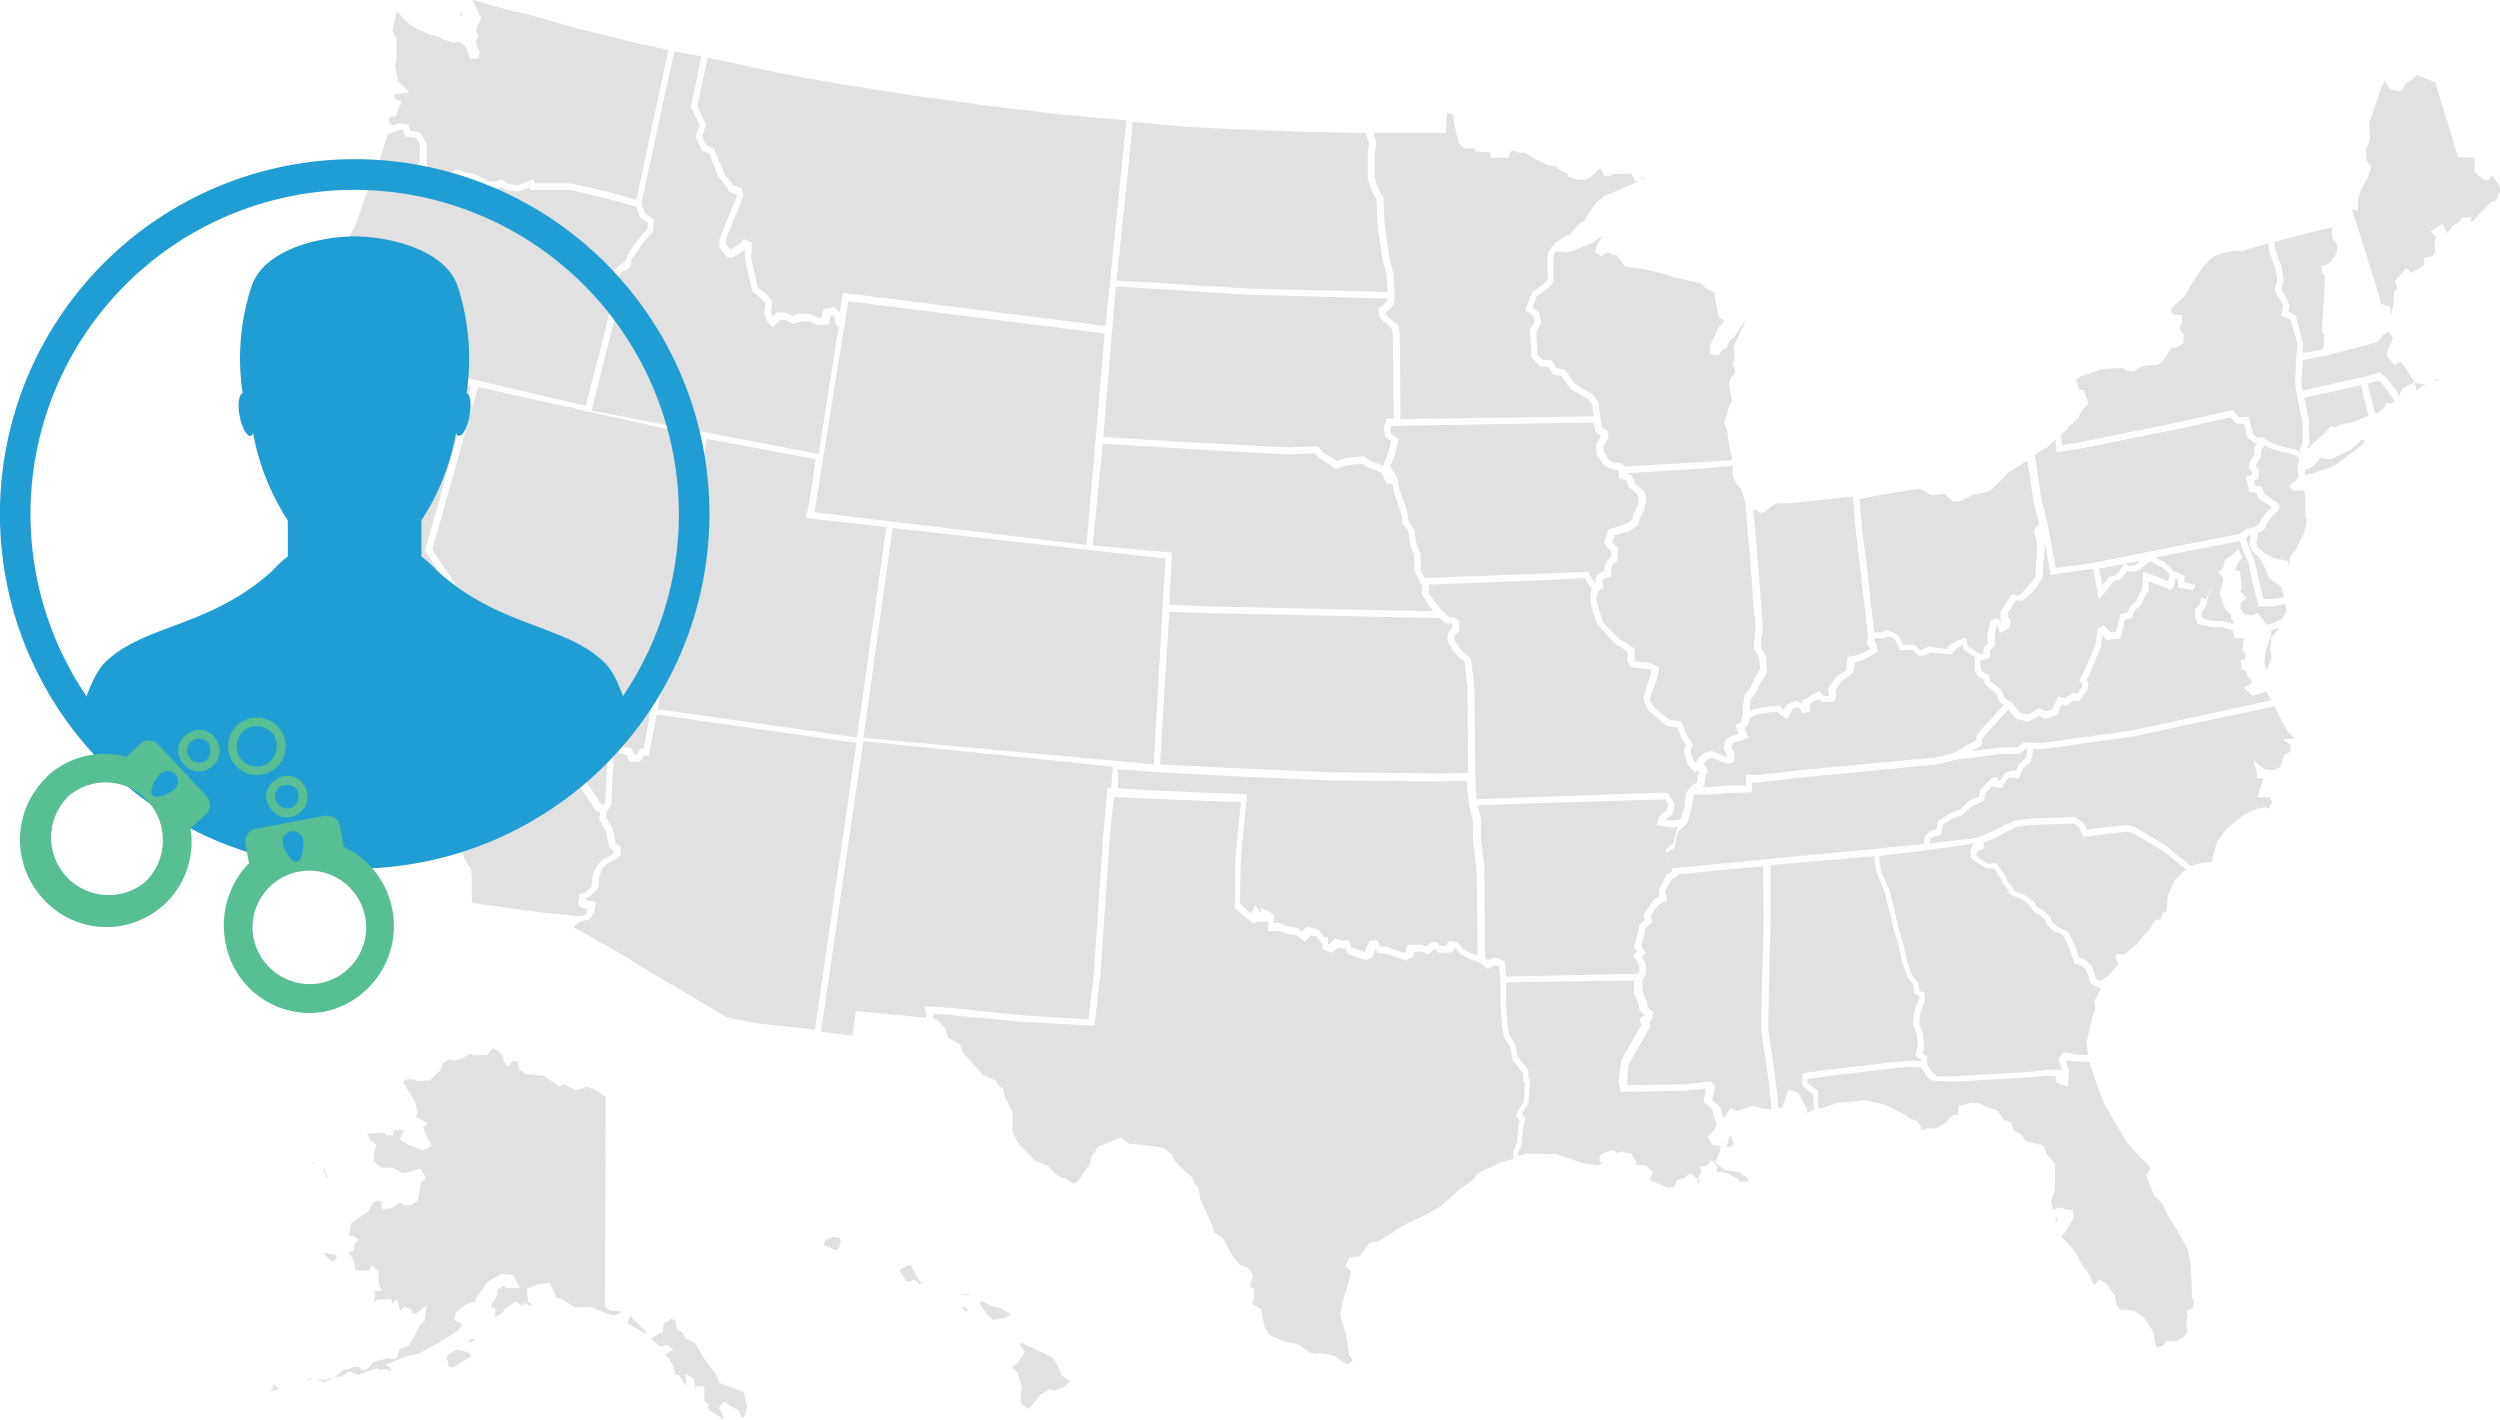 <svg xmlns="http://www.w3.org/2000/svg" viewBox="0 0 327.12 185.76"><defs><style>.cls-1{fill:#e1e1e1}.cls-2{fill:#209dd2}</style></defs><path class="cls-1" d="M107.96 162.29c-.06.18-.09.36-.18.62.44.18 1.36.59 1.53.65s.18 0 .33-.06c.12-.26.32-.76.38-.91a5.2 5.2 0 0 1-.12-.65c-.32 0-.79-.09-.91-.12a10.09 10.09 0 0 1-1.03.47zm9.78 3.87a1.94 1.94 0 0 1 0 .2c.17.27.73 1.06.91 1.36l.44-.06.56-.24s.41.36.53.48.33 0 .62 0l-.53-.33-.68-1.3s-.26-.44-.47-.76c-.43.15-1.17.51-1.38.63zm8.14 3.15-.09.09c.33 0 .83.06 1 .09a.49.49 0 0 1 .18-.09c-.47-.06-.85-.09-1-.12a.13.13 0 0 0-.09.01zm2.3 1.27c.29.38 1.24 1.68 1.3 1.8l.56.35c.26-.06 1.23-.27 1.32-.27s.56-.29.86-.41v-.12c-.3-.17-1.06-.67-1.15-.7l-1.39-.36-1.23-.65a2.23 2.23 0 0 1-.27.34zm-1.92 1.06a2.68 2.68 0 0 0 .39-.15v-.09l-.3-.38h-.44c.12.19.21.36.35.6zm7.23 4.13v.29c0 .09.62.71.62.71l-.29.59-.77 1.12-.56.23a1.34 1.34 0 0 0 0 .36l.65.53.59 2.06-.21.83c0 .11.06.91.09 1.18.21.14.74.53.89.64s.11 0 .2 0l.59-.73.83-1.09 1.27-.74.5.23c.23-.08 1-.35 1.12-.38s.88-.71 1.06-.88l-1.12-.74-.68-1.5c0-.06-.35-.53-.44-.68s-1-.59-1-.62l-2.41-1.12-.86-.41c-.02.04-.02.04-.07.1zm-68.86-38.73c-.21.21-.89 1-.89 1l-1.79.06-.3-.23h-.09l-1.18.68-1.12.26-.44-.26c-.26.17-.71.44-.85.56s-.36.94-.36.94l-1.38 1.33-1.6.05-.58-.2h-.83l-.5.32.59 1 1 1.57.3 1.44s-.09.33-.15.47a.11.11 0 0 1 0 .09l1.5.86s-.53.44-.59.47c.09.29.21.68.21.73l.91 1.74-1.12.59-1.83-.65-1.2-.7.29-.86s.15-.23.27-.38h-.06c-.06 0-.56-.06-.65-.09a5.12 5.12 0 0 1-.8.12l.06.59h-.85l-.33-.33h-.5l-1.77.12c.18.33.36.68.42.8l.82.68-.26 1s-.09.73-.12 1c.2.21.7.77.88.91s1.53.06 1.53.06l1.18.59c.06 0 .36.09.48.12s.94-.24.94-.24l1.15-.35.71 1.21-.18.18-.41.41v-.06a3.39 3.39 0 0 0-.17.85l-.3 1.63-1 .59h-.77s-.32-.21-.38-.27-.12-.06-.26-.09c-.27.18-.95.71-.95.71l-1.32.18-.12-1c-.18-.09-.3-.11-.44-.17l-.59.26c-.12.21-.62 1.18-.62 1.18l-.95.59-1.29.94c-.06.24-.21 1.12-.27 1.33s.09.18.15.35l.21-.08.91.56-.65.64c0 .18-.06.8-.06.8l-.62.24c.15.26.62 1 .62 1s.15.94.21 1.18a2.2 2.2 0 0 1 .23.2h1.57c.06-.12.41-.73.41-.73l.85.85v1.5c0 .12.39 1 .39 1s-.74.08-.86.11-.06 0-.12.06.15.42.15.42-.15.82-.17.91a5.71 5.71 0 0 1 .5-.32l1.76-.06s.09.5.12.62c0-.06.65-.65.65-.65s.3 1.18.38 1.59l.54-.53.91.23s.12.45.18.65c.26-.06.5-.09.59-.12l1.26-1-.26 2s-.47.44-.59.53l-.71 1.38-.71 1.36s-1 .35-1.26.47l-.45 1.3h-.7l-.15-.12-.21.06s-1 .2-1.09.2l-.85.27-.74.88-.65.21s-.47-.35-.59-.47h-.65c-.11.06-.53.23-.53.23s-.68.15-.85.21-.65.65-.65.65l-.5.18h1l1-.68s1 .35 1.15.44l.8-.26 1.8-.65a1.47 1.47 0 0 0 0 .26l1.09-.06.59.21a.1.1 0 0 1 0-.06.86.86 0 0 1 .17-.18c-.06-.06-.79-.56-.79-.56l2.44-1.06 1.71-.35c.09-.06.62-.33.62-.33l2.51-1.35s1.88-1.24 2-1.3.47-.56.68-.79a2.38 2.38 0 0 0-.12-.27l-.88-.38.2-1 1.18-1 1.27-.44.3-.59.59-.85.82-1.18 1.83-1 1.56.15.83 1.68h-1.8s-.18-.23-.24-.29c-.32.17-.68.35-.88.47v.65l-.77 1.32a2.83 2.83 0 0 1-.12.3l.59.18v1.13l-.67.11h.58c.08 0 .83-.53.92-.56s.56-.67.56-.67l1.27-.89.85.56c.09-.09.41-.35.41-.35s.5.32.62.38.09-.26.12-.38l-.35-.06-.18-1.77 1.5-.62 1.51-.15.91 1.95.53.09s1.5.91 1.92 1.15l.09-.06h2l1.89.82 1 .3c.18-.09.62-.24.71-.3l.7-.64-.47.38-1.27-.06-.82-.5s.12-27 .12-27.5c-.27-.18-1.12-.74-1.18-.8s-1.09-.44-1.36-.53c-.17.09-.47.21-.47.21l-.88.26-1.6-.79-.5.32-2.18-1.44c-.2 0-2.3-.21-2.3-.21l-.88-.65-.09-1c-.29 0-.5 0-.68-.06-.14.15-.79.77-.79.77l-.59-1.06a1.62 1.62 0 0 0 .11-.3l-.41-.44c-.06-.06-.82-.56-1-.68.23-.08.23-.08.17-.08zm-23.7 15a1 1 0 0 0 0 .26h.26l-.14-.15a1 1 0 0 0-.09-.17s0 .01-.03.01zm1.32.91s.39.86.51 1.18a.25.25 0 0 1 .14 0c-.14-.35-.35-.91-.47-1.18l-.26-.06a.12.12 0 0 1 .08.01zm.18 11.11c.15.18.71.74.86.92h.53c.11-.24.2-.47.29-.68l-1.06-.27-.62-.11v.09zm40 8.17v.09s-.18.47-.32.79c.35.24 1 .65 1 .65s1.21.65 1.41.77c0-.18 0-.27-.08-.39-.18-.17-1.83-1.79-2-2-.01-.05-.01.04-.01.04zm5.07.59-.09.06-.32.06a3.84 3.84 0 0 1-.27.29c0 .21-.11 1.15-.11 1.15s-.39.09-.45.12-1.06.62-1.09.62c.18.2.36.38.39.41s.67.47.88.65l.83-.21.88.59s-.85.5-1 .65v.27l.41.29.59 1.09s.12.65.18 1a4.62 4.62 0 0 0 .59.12l.85 1.45c0-.45-.09-1.68-.09-1.68l1.12.67.24 1.39a1.3 1.3 0 0 1 0 .15c0-.06.12-.56.12-.56h1v1.85c.15.12.65.65.65.65a1.72 1.72 0 0 1-.24.24c.09.17.18.38.18.38l1.62 1 .26.27v-.53c0-.09-.59-1.09-.59-1.09l.73-.74.86.56 1 .53s.38.77.47 1h.09a2 2 0 0 0 .29-.38c0-.12.21-.8.27-.91s-.15-.89-.15-.89-.17-.85-.26-1.15c-.33-.12-1.45-.59-1.45-.59l-1.77-.65s-.47-1.21-.53-1.29l-.67-.83-.92-1.27s-.91-1.62-1.06-1.85l-1.27-.59-.38-.8-.68-.38s-.17-.74-.2-1-.39-.26-.59-.41zm-25.76 2.36-.5.38a1.18 1.18 0 0 0 .23.09l.74-.36-.47-.11zm-3.1 2.09a1.41 1.41 0 0 1-.2.18l.26 1.35a4.48 4.48 0 0 1 .5.15c.27-.15 1.45-.86 1.45-.86l1-.58c-.15-.21-.35-.54-.35-.54l-1.51-.41zm-15.85 3.27h-.09s-.71-.09-1.27-.12c.12.06.62.27.71.33s.32.06.47.06a2.9 2.9 0 0 0 .38-.21s.68-.41.71-.44c-.41.13-.91.33-.91.33zm-2.75.09v.12l.12-.12s.74-.21.8-.24a1.87 1.87 0 0 0-.36 0 4.83 4.83 0 0 0-.56.19zm-4.36.65.06.35-.41.41c.26 0 .82-.2 1-.26a.31.31 0 0 1 .09-.12l-.5-.44zm234.61-42.44c.12.32.41 1.18.41 1.18l-.12 2.18-1.5-.56s-.09-.56-.12-.85l-1.24-.06-1.71.2-7 .42-3.51.2-2.8-.17-.62-.62-.74-1.09c-.32 0-1.44-.06-1.5-.09l-2.15.2-8.23 1s-2.38.29-2.94.38c0 .21 0 .29-.06.44a3.71 3.71 0 0 0 .41.41c.06 0 1 .74 1 .74s.06 1.65.06 2.3a5.62 5.62 0 0 1 .59-.09l2-.68 2-.14 1.45-.21 2.56.59 2.71 1.3s.42.35.5.44 1 .38 1 .38l.67.8s0 .29.06.44c.27-.09.59-.24.59-.24h1.21c.15-.08.92-.5 1-.53s1.3-1.23 1.3-1.23h.68a.43.43 0 0 1-.06-.09l.09-1.12 1.65-.33h1l1 .5 1.48.51s.65 1 .79 1.17l.95.33s.29.88.38 1.12l1 .5.5.8.47.14 1.86.47.47 1.12c.09.09 1.06 1.27 1.06 1.27v3.3s-.41 1.33-.47 1.51.09.7.09.76.06.24.12.45l.71-.3 1.88.41.09 1-1.15 1.91a5.19 5.19 0 0 1-.44.5l.88.92.89 1 .94 1.74c0 .06.94 1.27.94 1.27l.62 1.44h.09c.15-.21.62-.77.62-.77l1 .65 1 1.45s.17 1 .2 1.12.3.41.56.79a.43.43 0 0 0 .06-.09l1.62.15 1.33.83 1.18 1.79.29 1.18s.06.56.09.8a.66.66 0 0 0 .18.15 1 1 0 0 1 .18.09c.17-.06.41-.18.53-.21s.53-.59.53-.59l1.32-.06.83-.38c.09-.09.5-.59.68-.8-.06-.18-.12-.41-.12-.41l-.12-.91s.15-.48.21-.62-.12-.83-.12-.83l.85-.44c0-.27.06-.65.06-.77s-.2-.53-.2-.53-.15-3.83-.15-3.89-.38-2.21-.41-2.33-1.42-2.59-1.42-2.59l-1.15-1.86-.82-1.68-1-.94-1.06-2.68.39-.62a2.22 2.22 0 0 0 .17-.21c-.12-.24-.29-.53-.32-.62l-1.24-1.15-1.62-1.83-1.21-2.06-1.74-3.07-1.21-3.18s-.5-1.65-.65-2.09l-1.35-.09-1.59-.12zm-1.42 20.52s.12.26.24.5c.06-.21.09-.27.12-.42a1.9 1.9 0 0 1-.36-.14m28.71-127.67c.06.42.18 1.09.18 1.15s.77 2.1.77 2.1l.26 1.79-.29 1.15c.15.24.79 1.39.79 1.39l.33.85s-.12.45-.21.71l.59.27.38.2 1 3.72s-.06.73-.09 1.26l.91-.14 1.71-.36s.15-.47.18-.56 0-1 .06-1.27l-.33-.41.09-1.94.21-3s.09-2.12.09-2.42l-.42-.47v-.79s.83-.36 1-.45.91-1.24 1-1.41v-1l-.62-.89s-.06-.85-.06-1.38zm18.16-21.34s-.91.68-1.18.86v.26l-.56.56-1.29-.29-.56-1v-.08h-.12c-.15.32-.53 1-.53 1.09s-.95 2.83-.95 2.83-.5 1.35-.53 1.5.06 1.47.06 1.47l.06.53-.32 1.07s-.15.17-.21.26v1.62l.68.86-.56 1.56s-.8 1.41-.83 1.5-.35 1.24-.38 1.36v1.33l-.8-.21c.3.88 1.33 4.13 1.33 4.13l2.36 7.6a5.18 5.18 0 0 1 .06.65l1.24.35s.11.77.17 1h.06c.09-.59.27-1.38.27-1.44s.06-1.56.06-1.56.26-.24.41-.36l-.3-1 1.45-1.65s.5.44.65.59a.48.48 0 0 1 .14-.06l1.51-.85.12-1.06s.82-.15 1.06-.18a3.23 3.23 0 0 1 .32-.53 2.54 2.54 0 0 1 0-.39l-.12-1.12s.15-.26.24-.38 0-.06 0-.09l-.71-.79 1.51-.92s.47.86.61 1.15c.06 0 .21-.06.27-.06h-.06l.56-.86.8-.47c.09-.12.38-.56.38-.56l1.18-.12.06.41c0 .12.06.21.09.3.2-.24 1.44-1.62 1.44-1.62l1.18-1.09.53-.18c.12-.27.5-1.12.56-1.24v-.41c-.12-.18-.59-1-.65-1.06s-.29-.33-.47-.5h-.12c0 .06-.18.56-.18.56h-.7l-1.21-1s-.06-1.53-.06-1.68-.06-.14-.12-.29h-2s-2.86-9.43-2.95-9.76l-.47-.23s-1.74-.71-1.86-.74a.68.68 0 0 1-.21 0zm6.4 20 .06.06a1.12 1.12 0 0 0 0-.24.51.51 0 0 0-.06.18zm-1.36.62a.15.15 0 0 1 0-.09v.05zm1.36 0zM309.79 50.2c.14.59.79 3.27 1 3.95a2.91 2.91 0 0 0 .41-.14c.09-.09.59-.48.65-.54s.47-.73.47-.73.42.06.56.06.24-.12.45-.24c-.24-.41-.62-1-.62-1s-1-1.27-1-1.33a5.27 5.27 0 0 1-.5-.44c-.3.09-.98.27-1.42.41z"/><path class="cls-1" d="m294.9 32.37-1.53.5-1.06-.06c-.12 0-1.62.38-1.68.38l-.92.36a7.84 7.84 0 0 0-.67.53l-.65.74-.89 1.18-.91 1.44-.47.94-.27.33s-1.5 1.41-1.74 1.65v.5a.93.93 0 0 1 .12.18c.12 0 .27.11.38.17h.92v1s-.24.45-.33.65 0 .15.06.24l.5.74-.09 1.12-.91.53h-.59a4 4 0 0 0-.35.44l-.59 1.06-.86.71s-1.59.14-1.74.14-.7.3-.73.33l-.77.47-.77-.09s-.44-.29-.61-.38l-1.86.06-1 .15-1.27.41-1.36.44-.62.38c.12.39.33 1 .45 1.39.14 0 .53.06.53.06l.53 1.27.11.58-.53.45c-.06.06-.53.68-.59.79s-.17.56-.17.56l-.74.68s-.38.24-.5.33a5.33 5.33 0 0 0-.3.5l-.47.41-.29.23c0 .3.12.92.15 1.39l2-.32 13.83-2.8 6.48-1.48s.65.71.83.92h1.26s.5 1.94.59 2.18.39.32.53.44.83.06.83.06.35.32.44.38 1.06.5 1.12.53 1.21.36 1.21.36l1.5.32.8.47c-.06-.09-.38-.41-.38-.41s.38-.77.44-.91v-2.45c0-.09-.44-2.3-.44-2.3l-.27-1.15-.29-1.92.17-3.53s.15-1.42.15-1.57-.83-2.94-.91-3.27l-1.27-.56.32-1.15c-.06-.14-.17-.47-.2-.5l-.92-1.59s.3-1.18.33-1.33-.24-1.44-.24-1.53l-.77-2.09s-.08-.68-.11-1.15c-.65.09-1.92.47-1.95.47zm13.86 25.38-1 1-2.71 1.33-.91-.06-.39-.15c-.05 0-.08.06-.11.06s-.71.8-.71.8l-.56.5-.8.2c0 .18 0 .51.06.77l1.15-.32 1.86-.62s.65-.24.77-.3 3.41-2.56 3.47-2.59.33-.33.62-.65l-.47-.18a1 1 0 0 0-.27.21zm-7.14 1.92a.74.74 0 0 0 0 .2l.06-.06c-.06-.09-.06-.12-.09-.14z"/><path class="cls-1" d="m286.29 55.86-13.85 2.8-3.33.53s-.12-1.09-.18-1.68l-1.15 1.09-.44.18c-.06.06-.8.56-1.09.77.09.47.88 5.89.88 5.89l.8 3.1s.94 5 1.06 5.8l.62-.11 3.86-.5 12.22-2.44 4.8-.91s2.33-.48 2.56-.51l.77-.58.74-.24s.32-.06.41-.09.41-.23.56-.29l.35-.71.56-.8.83-.79-.5-.33-1.27-.85-.26-.71-.95-.12s-.09-.62-.09-.68-.35-1.2-.35-1.2.62-.3.83-.42v-.32l-.42-.41.09-.83.62-1v-1l.5-.5H295l-.94-.8-.45-1.77h-1l-.77-.82c-.42.04-5.55 1.25-5.55 1.25z"/><path class="cls-1" d="M295.84 58.84v.94s-.53.86-.64 1a.56.56 0 0 1 0 .2l.41.41-.09 1.24s-.44.21-.62.33c.09.26.18.56.18.56v.06l.82.08s.3.77.36.95l1 .7 1 .65v.68l-1.06 1c-.06.06-.44.62-.47.68l-.5 1s-.5.3-.68.39-.12.35-.12.35l-.06.36s-.11.5-.17.7c.09.15.2.42.26.5l.92.83c.11.06 1.35.65 1.44.68l1.56.26s.09.68.09.77c.09-.44.21-1.24.21-1.24s.88-1.3.91-1.36.91-1.91.94-2 .27-1.3.33-1.56l-.18-.33s-.06-2.86-.06-3a4.55 4.55 0 0 0-.26-.53l-1.21.14-.65-.64.71-.62.53-.5v-.23c0-.06-.12-1.15-.12-1.15s.18-.8.18-.89a1.84 1.84 0 0 0 0-.35c-.21-.15-.56-.35-.65-.41l-1.56-.36-1.39-.44s-.56-.26-.91-.41a1.49 1.49 0 0 1-.45.56z"/><path class="cls-1" d="M294.25 70.07c-.06.06-.23.18-.41.32.12.39.47 1.33.47 1.33l.74 1.83.68 3.15s.32 1.21.44 1.68h1.24c.06 0 .94-.17 1.47-.29-.15-.44-.29-1-.44-1.42a.15.15 0 0 1-.09 0l-1.47-1s-.59-1.56-.62-1.62-.53-.94-.59-1.06l-1-.94-.36-.89.15-.65.09-.56z"/><path class="cls-1" d="m291.04 71.19-4.8.91-4.19.86.24.18 1 .47.71.65a5.21 5.21 0 0 0 .35.44c.18.09 1.47.62 1.47.62v.88c.45.12 1.48.36 1.48.36h.09c.11-.17.5-.7.5-.7l1.59 1.09s-.53 1-.56 1.09-.27 1.3-.27 1.3-.44.64-.56.79v.47c0 .06.06.15.12.3l1.36.35h1.38s1 .3 1 .33l.33.06a.77.77 0 0 1 .06-.15l-.42-.59v-.5l-.7-.62-.77-2s.38-1.65.44-1.79 0-.3 0-.45l-.59-.59.27-.29a2.59 2.59 0 0 0 .35-.5 6 6 0 0 1 .18-.77l.06-.15.74-.5.58-.5.42-.35.53 1.06-.62.68a9 9 0 0 0-.33 1l.62.12.21 2.42-.26.11.91 1-.74.59c0 .2-.06.56-.09.73.12.18.48.62.62.83l.95.12.73-.36s1.06 1.39 1.18 1.53l.18.06 1.83-.76a10.92 10.92 0 0 1 .53-1c0-.15-.06-.56-.09-1-.53.12-1.51.3-1.51.3l-2 .06-.68-2.57s-.62-2.86-.62-3-.82-1.94-.82-1.94-.21-.65-.33-1.06c-.59.06-2.06.38-2.06.38zm-13.06 2.57s.5.26.62.32a5.2 5.2 0 0 1 .68-.06l.74-.59.08-.06c-1.06.18-1.2.21-2.12.39zm-3.36.67c.12.47.27 1.18.27 1.18l.17 1c.06-.09 1-1.15 1-1.15s.61-.15.79-.21l.36-.35c0-.06.73-1.09.76-1.09-1.43.24-3.11.56-3.35.62z"/><path class="cls-1" d="m284.14 77.03-.17.11-.24-.08-2.59-1v1.12l-1 2s-.7.62-.82.74-.38 1-.38 1l-.89.17c-.12.42-.62 2.48-.62 2.48l-1.8.15s-.32-.38-.53-.59c-.06.5-.17 1.47-.17 1.47l-1.71 4-.21.38c.09.09.27.33.27.33l-.15 1-1.15 1.51s-.47-.12-.65-.18l-.91.68-.68-.15c-.18.38-.53 1.33-.53 1.33l-1.62.58-.77-.41-.53.3-1 .44-1.51-.38-1-1.18c-.53.59-3 3.3-3.06 3.33s-.27.41-.39.56v.79l-1.41.77 1.06-.15 2.71-.32 2.27-.06c.18-.12.86-.65.86-.65l2.27.12c.08 0 12-1.68 12-1.68l18.1-3.92c-.26-.44-.5-.86-.68-1.15-.44.12-1.79.53-1.79.53l-1.12-1.06s.82-.44 1.06-.59a2.59 2.59 0 0 1-.06-.38l-.59-.59v-.42l-.74-.5-.06-1.21h.56l-.06-.06s.12-.47.15-.64l-.41-.33s.12-1.33.15-1.59c0 0 0-.06-.06-.09l-1.15-.15s-.18-.7-.24-1l-.38-.06-.94-.29h-1.42l-1.89-.47-.26-.89-.06-.88.68-.89c0-.14.09-.65.15-.88-.12-.15-.3-.35-.36-.44s-.47-.27-.56-.3l-2.12-.47v-1a2.44 2.44 0 0 0-.35-.15c-.17 1.16-.35 1.28-.5 1.34zm13.06 5.42a2.44 2.44 0 0 1 0 .38l-.27 1.09s-.44 1.21-.5 1.33-.11 1.47-.11 1.59.11.42.23.8c.06 0 .09-.09.12-.12.06-.18.47-1.24.53-1.38s-.15-1-.15-1l.15-1.65s.86-1.12 1-1.23a1.3 1.3 0 0 0 0-.15c-.51.18-.76.25-1 .34z"/><path class="cls-1" d="m267.55 71.9-.18 1.65-.09 1.91-.79 1.39-1.07 1.15-.91.65-.62-.15c-.12.12-.2.24-.23.27s-.71 1.06-.71 1.06l-.24.32v.5c.09.15.42.65.42.65l-.27.89-1.21.64s-.23-.82-.26-1l-.09-.06c-.06.3-.24.92-.24 1s-.06 1.74-.06 1.74-.38.36-.53.48-.06 1-.06 1l-.94.38a1.9 1.9 0 0 0-.35 0c0 .44.06 1 .06 1.15a1.42 1.42 0 0 0 .14.32c.18.09.89.51.89.51s.17.59.2.76l1.36 1.09s.47 1 .53 1.15l1 .62s.71 1 .74 1 .15.18.24.27.73.18.94.23.59-.23.62-.26l.94-.56s.74.38.89.44a6.8 6.8 0 0 0 .88-.32c.12-.24.74-1.65.74-1.65l1 .23c.21-.17 1-.71 1-.71a5 5 0 0 1 .5.15l.65-.91a1.12 1.12 0 0 0 0-.33l-.35-.44 1.71-3.77s.38-1 .41-1.06.24-2 .24-2l.82-.44.83.88h.76c.09-.36.27-1 .27-1l.35-1.41.92-.18c.11-.23.32-.77.32-.77l.83-.79c0-.12.73-1.48.79-1.62s.06-2.18.06-2.18l1.95.73 1.35.59c.06-.44.12-.79.15-1l-.27-.26s-.5-.48-.59-.54l-1.15-.58a2.63 2.63 0 0 1-.29-.24 1.9 1.9 0 0 0-.32.09l-.59.41-.92.74-1.18.12a1.74 1.74 0 0 1-.23-.12c-.18.23-.39.56-.39.56l-.59.59-.76.17c-.15.18-.65.86-.65.86l-1.3 1.56-.5-2.86s-.18-.74-.26-1.18l-3.63.53-1.89.3s-.41-2.21-.7-4c-.09.36-.09.66-.09.66z"/><path class="cls-1" d="M264.04 61.05s-1.12.65-1.21.71l-1.06 1.15-1.42 1.35-1.15.3s-.79.15-.91.15l-1.8.85-.94.06-1.09-1c-.33 0-1.62.2-1.62.2l-1-.53-.64-.35-1.42.21-3.27.53-3.21.61c.06.65.38 4.34.38 4.34l.59 4.42.82 7.55.15 1.15h.89l.88-.3 1.39.62.61 1.3h1.57s.44.5.62.67h.26c.15 0 .86-.44.86-.44l.94.15 1.47.15c.18-.21.48-.59.48-.59l.88-.47 1.15-.39.26 1.15.42.21s.85.56 1 .71h.59c0-.27.06-.8.06-.8l.5-.47v-1.41l.38-1.57.86-.38s.7.62.73.62c-.12-.18-.29-.5-.29-.5v-1l.32-.45.68-1.06.53-.73.77.17c.17-.12.47-.35.53-.38l.94-1s.71-1 .8-1.18.08-1.51.08-1.51.15-1.56.15-1.59-.06-1.5-.06-1.62-.32-1-.32-1l.18-.62a6.47 6.47 0 0 0 .47-.47c-.12-.41-.68-2.68-.68-2.68s-.68-4.54-.86-5.6c-.42.2-1.24.76-1.24.76zm-1.89 20.4v-.06.06zm-21.04-16.33-7.08.74h-1.56l-.77.45-.7.64-.65.18-.59-.38s-.18-.06-.33-.09c.06.88.27 3.15.27 3.15l.41 5 .41 5.15.15 2.3s-.23 1.65-.26 1.77 0 .74.08.89l.56.88.18 2.12s-.85 1.42-.88 1.45-.59 1.27-.59 1.27l-.68.88c0 .21-.15 1.33-.15 1.33v.14l.36-.17 1.85-.33 1.68-.17s.5.53.56.61c.15-.26.36-.7.36-.7l1.41-.59.71.5v-.5l1.09-.62 1.09-.56.62.62h.59c0-.06 0-.09.06-.12s-.12-.83-.12-.83l1-1.47 1.39-1c0-.3.2-1.71.2-1.71s1.21-.21 1.3-.24l1.06-.47s.36-.21.56-.35v-.06c-.09-.12-.41-.62-.41-.62s.12-.74.12-.86-.18-1.79-.18-1.79l-1.36-11.85s-.38-4-.44-4.72c-.47.04-1.32.13-1.32.13z"/><path class="cls-1" d="m212.75 61.91.59.2.44.56s.09.38.12.56l1.24 1.09.29 1-.26 1.26-.59 1.18c0 .09-.24.92-.24.92l-.91.7-.65.27s-1.18.32-1.5.38c-.06.18-.15.39-.15.39a3.91 3.91 0 0 1-.18.47.37.37 0 0 1 .09.2c.12.09.68.59.68.59l-.09 1.71s-.53.47-.65.56-.12.27-.15.36v1.12l-.82.2c-.06.06-.18.12-.3.21s0 .15 0 .21.09.85.09.85l-.65.5c-.06.15-.2.56-.26.68s.12 1 .12 1 .64 2 .67 2.21 2.19 2.27 2.24 2.33l2 1.3s-.06 1.26-.09 1.5c0 .06.06.09.09.15l1.95.15 1.23.61-.29 1.54s-.71 1.85-.74 1.91-.12.62-.18.83c.12.21.56.94.62 1s1.74 1.44 1.92 1.56l1.59.24s.71 1.74.74 1.8.74 1.18.74 1.18-.24.79-.33 1c.09.2.38 1 .44 1.12a2.32 2.32 0 0 0 .3.32l.29-.65.86-.67.91-.27 1 .44 1 .36a.74.74 0 0 1 0-.27c-.09-.18-.42-.79-.42-.79l.15-1.09.8-.59 1-.27-.38-1.12s.5-.32.62-.41.26-.74.29-.83v-1l.21-1.68s.73-.91.79-1 .59-1.27.59-1.27l.68-1.21c0-.2-.09-1.3-.12-1.47l-.65-1.15v-1.21s.21-1.59.21-1.68-.26-2.27-.26-2.27l-.36-5.1-.41-4.83s-.3-3.63-.3-3.72a1.25 1.25 0 0 1 0-.26l-.27-.83s-.32-.94-.38-1.09l-.5-.53-.54-1v-1.45c-.91.25-13.15.96-13.97.99zm95.09-11.26-6.37 1.41.18.59.47 2.42.06 3s-.17.33-.29.53c0 .06.06.06.09.09.38-.32 1.06-1 1.06-1l1.15-1 .88-1a3.11 3.11 0 0 1 .35.3c.24-.15.68-.35.68-.35s1.62-.36 1.68-.39l2.13-.85c-.15-.56-.86-3.42-1-4-.39.1-1.07.25-1.07.25zM209.3 31.13c-.06.06-.91.62-.91.62l-2.48 1.06-1.06.24-1.15-.18-.06-.06-.32.44c0 .18-.06.77-.06.77v2.83l-.5.68-1.65 1.21c-.06.17-.42 1.06-.56 1.47l.82.68.3 1.32s-.53.92-.62 1.1v1.15s.11 1.68.11 1.94l.71.71h1.18s.47.82.62 1.06l1.09.15 1.3 1.91 2.27 1.33.79 1 .33 2.51s.12.62.17.85l.74.53.12.77s-.56.94-.68 1.12a7.18 7.18 0 0 1 .06.79l.68 1.07c.15.08.56.26.65.29s1 .15 1 .15l.41.41c.36 0 13.21-.77 14-.83v-.56c0-.06-.38-1.44-.38-1.44s-.21-1.8-.21-2l-.41-.85.36-1.15.26-1s.3-.56.41-.74c-.06-.24-.17-.94-.17-.94l-.24-1.24.21-.77.59-.73a4.16 4.16 0 0 0 0-.62c-.09-.12-.3-.45-.3-.45l.24-.94c0-.15-.15-1.38-.15-1.38l.94-2s.45-1 .71-1.62c-.32.5-.68 1-.68 1l-.91 1.36s-.47.41-.59.53-.3.82-.3.82l-.67.27-.45.77-1.09-.24-.08-1 .47-.89.7-1.56a6.05 6.05 0 0 0 .56-.53c0-.09.09-.18.15-.35-.23-.18-.68-.5-.68-.5s-.53-2.86-.62-3.28l-1-.38s-.47-.56-.62-.71l-3.77-.85-.94-.33-2.63-.67-2.68-.39-1.06-1.44-.77-.12a2.23 2.23 0 0 1-.14-.27.31.31 0 0 0-.12 0 2.31 2.31 0 0 0-.32.06l-.74.42-.8-.54.33-1 .67-1.09h.06a.84.84 0 0 0-.44.25zm87.05 61.55-3.6.77-6.43 1.35-7 1.53-4.93.68-5.07.74-2.32.26h-1c0 .36-.06.8-.06.8l-.2.86-1 .85c-.06.15-.62 1.36-.62 1.36l-1-.15a3.58 3.58 0 0 1-.41.12c-.15.2-.8 1.26-.8 1.26h-.32l-.5-.09a.58.58 0 0 1-.41-.18l-.89.88c0 .21-.23 1.07-.23 1.07l-1.57.76-1.35 1.15-1.27.47c-.06 0-.91.59-1.15.77-.06.26-.23 1.3-.23 1.3s-.92.2-1.07.26a3.59 3.59 0 0 0-.35.3c0 .11 0 .29-.06.59.92-.12 6.1-.74 6.19-.77s1.92-.8 1.92-.8l3-1.47 2.41-.27 5.49-.17 1.14.82s.27.53.42.86l1.06-.18 4.18-.47 1.07.29 4.15 2.51s2.74 2.27 3.07 2.53l1.59-.38 1.21-.12a4.2 4.2 0 0 0 .09-.47l.64-2.21 1.18-1.62 2.19-1.8 1.76-.82 1.06-.24a3.43 3.43 0 0 1 .42.18h.09l.47-.77c-.06-.18-.24-.59-.27-.71h-1.65s.65-2.09.74-2.41v-.06h-.83v-.68c0-.09-.41-1.62-.41-1.62l1.45 1.15a1.9 1.9 0 0 0 .35 0l.68.09.94-.42c.09-.2.32-.73.32-.76s.27-.83.27-.83l.77-.38a8.87 8.87 0 0 0 .06-.89l-.95-.76 1.36-.09a.15.15 0 0 1 0-.09l-.74-.74-1.18-2.15s-.38-.85-.56-1.29c-.49.12-1.31.3-1.31.3z"/><path class="cls-1" d="M311.79 43.81c-.12.14-.65.94-.65.94l-.88.24-5.69 1.5-2.21.41s-.68.15-1.06.21c0 .53-.18 3-.18 3s.09.59.15 1l6.19-1.39 1.65-.35 2.3-.65.88.76 1.15 1.45.68 1.15c-.06-.21-.12-.56-.12-.56l.42-.74 1.53-.76s.2.82.29 1.12c.09-.12.36-.42.36-.42l.82-.41-1.38-.18s-1.3-2-1.33-2.06l-.59-.68h-.24c-.11.09-.58.41-.58.41l-1-1.32.15-.71s.53-1.15.68-1.5c-.15-.21-.38-.59-.59-.92a3 3 0 0 1-.75.46zm6.69 6.16.5-.18a1.21 1.21 0 0 1 0-.29c-.17.11-.5.47-.5.47zm-54.12 48.58-.11.08h-2.36l-5.9.77-2.56.62-16.75 1.62-5.07.56-1.5.18h-.85c0 .38-.06 1.29-.06 1.29l-3 .09-2.21.21h-2.3c-.12.5-.38 1.92-.38 1.92l-.59 1.94s-.92.74-1.06.89-.39 1.17-.39 1.23-.11 1-.11 1l-1.15.64a8.51 8.51 0 0 0 .38.92l-.27 1.18 33.64-3.25c0-.35.12-1.09.12-1.09l.79-.64s.47-.12.74-.21l.2-1.09 1.54-1s1.15-.42 1.27-.48l1.29-1.15 1.27-.58c0-.27.15-.89.15-.89l1.5-1.47.74-.15a3.83 3.83 0 0 0 .09.44h.26c.21-.32.65-1 .65-1l.91-.3.5.06c.15-.32.42-.94.42-.94s.73-.68.91-.82c0-.18.09-.42.09-.48s0-.41.06-.73h-.09l-.81.63z"/><path class="cls-1" d="M193.35 105.38c.15.59.42 1.74.42 1.74v2.69l.44 3.53s.09 11.62.09 12c.11.09.23.18.38.32.27-.11.88-.41.88-.41l1.3.53s.15 1.45.21 2c.73 0 16.77-.36 17.27-.36.09-.14.12-.23.18-.32s-.06-.77-.09-.91l-.74-1.18.53-.48c-.14-.23-.41-.64-.41-.64l.27-1 .47-1.94s.47-.38.7-.59c0-.21-.2-.65-.2-.65l1.35-2 .74-.36a.91.91 0 0 0 0-.2l-.12-.68 1.07-2.07s.47-.23.67-.35c0-.29.12-.91.12-.94l-.35-.06-.62-1.83s.85-.74 1-.85.15-.53.15-.53l.41-1.33a3.64 3.64 0 0 1 .12-.35l-.62.11-2.21-.26.29-1.12 1-.83a8.27 8.27 0 0 0 .2-.88l-.35-.59c-.55 0-23.54.7-24.55.79z"/><path class="cls-1" d="M186.9 76.5h-.06a3.3 3.3 0 0 1 .18.32s-.06.53-.06.71.73 1.12.73 1.12.92 1.21 1 1.27.7.61.85.76.65.06.65.06l.77.47v1.39s-.47.41-.62.56l-.09.44.56.94c0 .06.68.83.74.89l.91.68.47 4 .12 11.67.06 1.5s.06.83.12 1.3l6.81-.27 7.48-.23 6.69-.27 4-.09.92 1.45-.3 1.38-.94.74c.5.06 1 .09 1.09.09s.62-.12.94-.18c.12-.35.44-1.41.47-1.47s.21-2 .21-2l.8-1s.44-.26.67-.38v-.83s.15-.29.27-.47a1.67 1.67 0 0 1-.15-.24 4.17 4.17 0 0 0-.38.27l-1-1.09-.48-1.74s.18-.53.24-.77c-.15-.23-.56-1-.56-1s-.38-.94-.5-1.27l-1.42-.23-2.41-2-.65-1.56.29-1.18s.65-1.89.65-1.94.06-.33.09-.59a.92.92 0 0 1-.27-.15c-.14 0-2.35-.27-2.35-.27l-.5-.82v-1.24l-1.63-1-2.35-2.63-.77-2.5-.09-1.5s.12-.39.21-.59c-.21-.24-.68-.86-.68-.86s-.15-.32-.27-.53c-.54.14-20.43.88-20.46.88zm59.01 35.52v.32l.06.65s.18.91.18 1 1.09 2.54 1.09 2.54l.79 3.21.47 2 .51 1.57s.47 2.18.47 2.24.59 1.79.65 1.94.85 1.12.85 1.12.09.68.15 1l.65.26.09 1-.59 1.62c0 .09-.15 1-.15 1v.5c0 .15.5 1.38.5 1.38l.12 1.86s-.15.41-.21.65l.59.32s.06 1 .09 1.15.59.89.62.94l.56.54h2.39l10.37-.61 1.77-.24h1.92s0 .77.06 1v-.77l-.56-1.59.65-.91 2.15.29 1.07.06c-.06-.59-.21-1.59-.21-1.59l.74-3.3.44-1.3-.15-.88s.65-1.27.94-1.77l-.2.09-1.18-.59-.27-.86s-.32-.88-.38-1a4.68 4.68 0 0 1-.56-.53c-.18 0-.94-.23-.94-.23l-.59-1.8s-.74-1.59-.86-1.86-1.27-.59-1.27-.59l-.79-.74-.41-.82c-.09-.09-.53-.5-.59-.53s-.77-.44-.77-.44-.68-.89-.74-1-.82-.59-.88-.65l-1.59-.61s-.15-.48-.21-.59-.77-1-.77-1l-.17-.5c-.06-.09-.74-1.06-.92-1.35h-1l-1.35-.85-.59-.53-.18-.86.41-.88.47-.24c-.83.31-12.06 1.67-12.74 1.76z"/><path class="cls-1" d="M266.34 107.92s-2.27.23-2.42.26-2.86 1.45-2.86 1.45l-1.56.62c.06.17.18.73.18.73l-.92.39c-.06.12-.09.23-.14.35s0 .21 0 .33l.27.26c.09.06 1 .59 1.15.68s1.21-.06 1.21-.06l1.27 1.92s.11.32.14.44.8.94.8.94.06.21.12.36l1.32.5 1.09.79.71.92c.12 0 .71.38.71.38l.76.71.42.82c.09.09.5.44.56.53l1.44.65 1 2.06.47 1.39.7.18.89.82.47 1.24.15.53c.15.09.29.15.47.24l.38-.21.62-.38c.06-.06 1.15-1.27 1.42-1.54-.09-.26-.39-1.32-.39-1.32s1.09-.06 1.33-.09l1.09-1 .47-.24.68-1 .88-.88c.06-.09.74-1.24.74-1.24l.74-.21c.09-.23.35-.82.35-.82s.3-.18.44-.24l.15-1.86.89-2.12 1.47-1.47-2.86-2.3-4-2.39c-.09 0-.68-.18-.8-.24l-4 .48-1.68.23s-.56-1.09-.62-1.27-.5-.35-.65-.47c-.31 0-5.02.15-5.05.15zm-19.9-24.41h-1.12a2.66 2.66 0 0 1-.09.41l.33.42.12.88-1 .71-1.29.56-.68.12-.21 1.41-1.62 1.18c-.06.12-.56.88-.71 1.09 0 .21.12.68.12.68l-.32.88h-1.57s-.26-.29-.38-.44c-.2.09-.41.21-.41.21l-.77.41c0 .26.06 1.06.06 1.06l-1.09.24-.21-.53a1.45 1.45 0 0 0-.41-.27l-.65.27c-.11.2-.65 1.26-.65 1.26l-.94-.53a5.3 5.3 0 0 0-.35-.41l-1.21.12-1.62.29c-.06 0-.53.27-.77.36-.06.14-.12.38-.26.79l-.12.33-.12.08a.92.92 0 0 0-.21.15 1.86 1.86 0 0 1 .09.33l.24.53.18.41-1 .38-.76.18-.42.32c0 .15 0 .3-.06.42l.42.76-.09 1.15-.8.24-1.26-.47-.77-.36-.44.15c-.09.06-.45.35-.56.44a2.07 2.07 0 0 1-.12.3l.53.82s-.3.62-.35.74-.09 1.15-.09 1.15l-.39.24H224l2.18-.21h2.27c0-.38.06-1.36.06-1.36h1.65l1.47-.17 5.07-.56 16.69-1.57c.06 0 2.12-.53 2.24-.56s1.77-1.06 1.77-1.06.88-.44 1.21-.59v-.53l.47-.68 1.59-1.76 1.15-1.3.38-.41-.47-.3s-.53-1-.59-1.18l-1.36-1.12s-.17-.5-.23-.7-.8-.48-.8-.48l-.35-.7v-1.71c-.21-.18-.62-.48-.65-.53l-.79-.42s-.09-.41-.15-.62h-.12l-.74.42-.65.76-1.06-.09-1.59-.17-.79.38-.83.06s-.5-.56-.68-.74h-1.74l-.7-1.5a6.67 6.67 0 0 0-.8-.32c-.29.14-.67.26-.67.26zm-14.75 29.69v7.01l-.26 10-.06 4.48c0 .06.88 6 .88 6s.39 3.59.45 4.24h.44a4.76 4.76 0 0 0 .26-.56c0-.06.59-1.77.59-1.77l1.33.39 1.12 2.18v.47l.91-.41c0-.45-.11-1.77-.14-2.07-.21-.14-.71-.53-.71-.53l-.74-.73.12-1.48 3.71-.5 8.23-.94 2.24-.21 1.32.09a.75.75 0 0 1 0-.21 2.54 2.54 0 0 1-.36-.2l-.41-.5s.26-.8.32-.92-.09-1.44-.09-1.59-.53-1.44-.53-1.44l.06-.74.18-1.12s.5-1.36.56-1.5 0-.18 0-.33c-.18-.06-.59-.23-.59-.23s-.15-1.07-.18-1.24l-.79-1.06-.71-2.13s-.47-2.18-.47-2.24-.5-1.53-.5-1.53l-.47-2s-.77-3.07-.77-3.16-1.09-2.56-1.09-2.56l-.21-1.15-.06-.77v-.23c-1.1.15-12.92 1.1-13.58 1.19zm-34.62 15.35v2.66l.2 3s.18 1 .21 1.12.8 1.33.8 1.33.26 1.41.29 1.59l1.42 1.8v1l.24.27-.24 3-.85 1.45.47.62s-.23.91-.26 1-.24 2.39-.24 2.39-.38.85-.44 1a4 4 0 0 0 0 .5c.44-.15 1-.32 1-.32l4 .06s3.3 1.14 3.36 1.14 1.74.3 1.91.33.45-.18.74-.3l-.38-.23v-.3c0-.17.12-.73.59-.82l1.18-.38.17.14.36.3c.14-.09.44-.24.44-.24l1.38.27.62 1a2.51 2.51 0 0 1 .06.47l1.27.09.91.91-.44.92a.1.1 0 0 1-.06 0l.09.08 2.48 1.07c.2-.06.59-.21.79-.3l.33-.8.94-.23.77-.62.79.59s.15.53.24.82c.09-.14.18-.26.32-.5-.14 0-.44-.06-.44-.06s.41-.79.47-.94-.09-.74-.09-.74l.92-.2c.12-.12.62-.71.62-.71l.62.8v.73c.39 0 1 .15 1.18.18h.06l1.45.71s.17.23.26.38h.86l.12.12.29-.38h-.06s-1-.77-1.12-.92l-1.86-.26-1.41-1 .62-1.5h.06v-.53h.5c-.06 0-1.56-.32-1.56-.32l-.56-1s.67-.73.73-.82.36-.62.47-.89l-.26-.61s-.3-1-.35-1.21-1.15-1.09-1.15-1.09.26-1.36.32-1.74l-2.68.29-8.43.15-.33-1.18.33-2.89 1.12-2 1.53-2.66c-.06-.2-.21-.91-.21-.91s.42-.24.53-.29l.06-.18-.67-.62s0-.62-.06-.74-.59-1.41-.59-1.41v-1.68c-.57-.02-15.96.21-16.75.24zm29.12 20.4a9.77 9.77 0 0 1-.29 1.12h.67c.12-.18.21-.35.33-.53l-.33-.5s0-.3-.06-.47c-.14.17-.26.29-.32.38zm-1.53 4.28z"/><path class="cls-1" d="M219.53 114.43a1.06 1.06 0 0 1 0 .18l-.83.44c-.08.21-.67 1.33-.79 1.54s.06.38.06.38l.12.88-1.1.53-1 1.45c.06.2.24.85.24.85l-.92.74c0 .24-.47 2-.47 2s-.06.21-.09.36l.59.94s-.38.36-.5.5l.47.8.09 1.32s-.35.65-.44.8 0 1.56 0 1.71.59 1.33.59 1.33v.59c.18.17.79.7.79.7l-.23 1.06a1.92 1.92 0 0 0-.3.18c0 .24.12.62.12.62l-1.77 3.1s-.88 1.59-1 1.74-.23 2.35-.26 2.5a3.1 3.1 0 0 0 .11.32l7.58-.11 2.5-.27.83-.09.5.65s-.29 1.39-.35 1.74l1 .94s.38 1.27.38 1.33.06.12.09.24l.88-1.42s.62.27.77.36c.27-.09 2.12-.62 2.12-.62l.86.11.44.24h1.21c0-.15-.47-4.24-.47-4.24l-.89-6 .06-4.57.27-10-.06-5.33s0-1-.06-1.57c-.74-.04-10.55.99-11.14 1.05zm-37.2-58.71h-.27l-.14.41c0 .12.06.41.08.59.21.14 1 .73 1 .73l-.53 2.16s-.45 1.09-.56 1.38c.11.24.41.71.41.71l.47.77s.35 1.71.38 1.76.89 2.45.89 2.45.26 1.36.29 1.5.74 1.18.74 1.18.21 1.65.24 1.74.53 1.36.53 1.36.06 2 .06 2.12.32.71.47 1.06l21.46-.82s.47.91.5 1l.44.56c0-.15-.06-.38-.06-.38l.15-.68.74-.5.32-.09v-.65l.32-.71s.36-.29.51-.44 0-.68 0-.91l-.5-.45-.35-.67.59-1.63 2.48-.82c0-.06.38-.27.53-.38s.23-.8.23-.8l.5-1c.03-.06.15-.8.18-.94s-.12-.42-.15-.56-1.21-1.1-1.21-1.1l-.17-.64c-.06-.06-.09-.12-.18-.21l-.86-.24s-.08-.88-.11-1.06l-.89-.14-1-.51-.94-1.41-.09-1.3s.5-.85.65-1.06a.18.18 0 0 1 0-.12c-.21-.11-.74-.5-.74-.5s-.15-.79-.23-1.18c-.62-.01-26.18.42-26.18.42zm6.87-38.74v.42h-9.51c.17.53.44 1.29.44 1.29s-.24 1.24-.24 1.33v3.21c0 .12.47 1.45.5 1.53l.62 1.15.15 3.28.59 4.3.59 2.36.15 2.8-.09 1.21-.56.59s-.33.26-.5.41v.18c.09.11.2.35.26.41s1.39 1.15 1.39 1.15l.17 1.15s.09 10.29.09 11.08c.83 0 24.35-.35 25.27-.35-.06-.53-.15-1.33-.15-1.48s-.47-.65-.56-.76l-2.3-1.33s-1-1.5-1.21-1.74c-.27 0-1.09-.18-1.09-.18s-.41-.7-.59-1h-1l-1.24-1.21-.12-2.33-.06-1.32.59-1c0-.18-.12-.53-.15-.71s-1.06-.83-1.06-.83l.89-2.33s1.62-1.2 1.68-1.26.2-.24.32-.39 0-2.44 0-2.44l.09-1.18.92-1.21 1.53-1 .35-.06c.18-.21 1.42-1.56 1.42-1.56l.53-.24c.11-.21.65-1.12.65-1.12l.82-1.21 1.09-.91 1.59-.68 3-1.3h.06-.53s-.41-.7-.56-1c-.41 0-2.21.09-2.45.09a4.1 4.1 0 0 1-.32.26h-.77l-.26-.7-.12-.24a2.89 2.89 0 0 1-.36.06l-1 1-.68.33h-1.17l-1.18-.45v-.41l-.06.06-1.3-.65s-.06-.35-.06-.44a.89.89 0 0 1-.09.18l-1.15-.24-1.79-.82-1.18-.77h-1l-.35-.27-.41.12-.21.21-.15.62h-2.33v-.71l-1.94-.09s-.09-.38-.12-.44h-1.38l-.74-.74-.5-2.09s-.18-1.21-.24-1.56c-.18-.06-.32-.15-.35-.15a2 2 0 0 1-.39-.09c-.12.52-.18 2.21-.18 2.21zm25.61 6.31c-.06.09-.14.21-.17.27.23-.12.38-.18.64-.3a2 2 0 0 0-.47.03zm-68.56 79.85c.77.06 6.16.36 6.16.36l10.76.44-.8 8.31s-.14 5.6-.14 5.69v.33l1.24 1.06s.18.08.33.17l.38-1.12.8 1.09v-.7l1.76.88s-.08.74-.11 1.09l.94.06.82.38c.09 0 1.36.24 1.36.24l.62.44.65-.59 1.47.3.77 1.06h.5v.85l.18.06.73-.76.8.29h1s.24.68.33.88l1.65.56a.58.58 0 0 1 .14 0c.09-.24.65-1.45.65-1.45h.92s.29.5.38.71l1.15.2 1.21.48s.53.14.76.23a1.07 1.07 0 0 1 .27-.12c.06-.2.26-.94.26-.94h1.83l.5.24.8-.59h.79a5.07 5.07 0 0 1 .21.5h.83l.56-.71 1 .24s.62.73.71.85l.91.53 1 .3c0-1.33-.12-11.17-.12-11.2s-.44-3.51-.44-3.51-.06-2.77-.06-2.86-.47-2.06-.47-2.06l-.27-2.36v-.83c-.68 0-3.48.09-3.48.09l-15-.15-14.53-.65-7.84-.44-5-.38c.31.42.16 1.92.13 2.51z"/><path class="cls-1" d="m145.22 109.63-1.24 17.89-.77 6.69-9.75-.53-9.38-.88-2-.18c.06.32.06.47.09.68a4.51 4.51 0 0 0 .47.12l1 1.12.44 1.32c.27.12 1.51.74 1.51.74s.41 1 .44 1.12 2.24 2.51 2.24 2.51l.35.44c.18.06 1.65.68 1.65.68s.3.56.39.7.59.36.59.36.17.91.17 1l1.06 2.12v2.59c.09.15.62 1.24.65 1.36l2.3 2.39 1.68.68.77.82v.12a11.14 11.14 0 0 1 1 .59c.06 0 .65.21.65.21l.59.38.53.21.56-.56c0-.06 1.27-1.77 1.33-1.89l.32-1.18.86-1.21 1.26-.53 1.68-.65 1.09.8c.21 0 2.27.2 2.27.2l2.33.39 1.09.88v.41c.15.18.68.8.71.86s2 1.8 2 1.8 0 .35.06.5.56.62.56.62.27 1.32.27 1.44 1.74 4 1.74 4v.47c.32.21 1.24.77 1.24.77l1.18 2.21c0 .06.88 1.12 1 1.27l1.06.41.71 1-.42 1.42v.06l.59.29-.15 1.53-.14.15c0 .15.06.21.09.32l1.06.65s.41 2.1.44 2.21.47.89.59 1.07 2.21 1 2.27 1l1.71.38s1.21.89 1.35 1 .65.12.83.18a4 4 0 0 1 .41-.15l2 .42s1.29.88 1.65 1.15l.65-.42a.49.49 0 0 1 .11-.14l-.47-.74-.32-2.07-.56-2.21-.3-.85.27-1.56.38-1.3.41-1.44s.3-1.12.39-1.51c-.21-.17-.77-.68-.77-.68l.56-1.15 1.36-.11c.2-.27 1.24-1.74 1.24-1.74l1.17-.24c.12-.06 1.74-1.06 1.8-1.09s.59-.47.59-.47l2.07-1.12 1.82-.8 1.68-1 .86-.65 1.83-1.71.47-.29.65-.47s.59-.44.73-.56l.33-.68 3.36-1.53 1.5-.42c0-.32-.09-.88-.09-.88s.44-1 .5-1.12.21-2.36.21-2.36.12-.38.18-.59c-.15-.18-.53-.74-.53-.74s.91-1.62 1-1.76.18-2.1.2-2.42l-.2-.24s-.06-.85-.06-1-1.33-1.77-1.33-1.77-.26-1.47-.29-1.62-.86-1.41-.86-1.41l-.23-1.27-.24-3.1v-3.15s-.12-1.3-.15-1.68c-.17-.09-.32-.12-.47-.21-.23.09-1.06.48-1.06.48s-.91-.74-1-.8l-.41-.21-.92-.26-1.24-.74-.59-.71a.32.32 0 0 0-.17 0l-.44.59h-1.77a5.57 5.57 0 0 1-.27-.5c-.2.18-1 .74-1 .74l-.74-.38h-1c-.06.23-.21.67-.21.67l-.91.51-1.27-.45-1-.35-1.44-.24a4.74 4.74 0 0 0-.3-.47c-.15.38-.38 1.06-.38 1.06l-.83.39-2.38-.8-.27-.71h-.47s-.3-.09-.53-.14c-.21.17-.77.67-.77.67l-1.27-.44s0-.47.06-.62l-.14-.06-.68-1-.8-.12-.82.8-1-.83-1.21-.17-.91-.39h-1.68s.09-.85.12-1.23h-1.36a.1.1 0 0 1 0-.06l-.65.29-.85-.62-1.56-1.38v-.86l.09-5.86s.62-6.31.7-7.14l-9.55-.35-7-.32c-.19.47-.6 5.34-.6 5.34zm20.66 10.61a.11.11 0 0 1 0-.09z"/><path class="cls-1" d="m107.43 134.98 4.12.53c.09-.65.42-3.21.42-3.21l9.28.88c-.09-.44-.26-1.5-.26-1.5l3.33.2 9.73 1s7.6.47 8.37.5c.09-.71.68-5.63.68-5.63l1.23-18 .59-6.69h.5c0-.59.15-2.19.21-2.75-.8-.08-31.86-3.27-32.66-3.33-.15.83-5.42 37.14-5.54 38zm44.36-34.96 7.49.38 14.35.65 14.83.15s3-.06 3.63-.06c0-.8-.06-11.2-.06-11.2s-.36-3-.39-3.39l-.62-.44-1-1.09-.67-1.27.14-1 .56-.53v-.54l-.2-.11h-.71l-.71-.71h-1.47l-14.27-.33-13-.26-6.69-.21c-.06.8-1.18 19.13-1.21 19.96zm-8.81-28.65c.79.06 10.37.94 10.37.94s-.29 6.07-.35 6.84l6.72.24 13.15.29 14 .29h.68c-.12-.11-.3-.32-.3-.32l-1.21-1.92s0-.61.06-.76-1-2.24-1-2.24-.09-2-.09-2.1-.5-1.35-.5-1.35-.15-1.42-.18-1.59-.79-1.21-.79-1.21-.18-1.18-.18-1.27l-.94-2.71s-.15-.8-.24-1.21h-.76l-.42-.94s-.06-.21-.11-.36c-.21-.11-.74-.38-.77-.41l-1.33-.53-.5-.38c-.21 0-.74.06-.74.06l-1.2.14c-.06 0-1.6.5-1.6.5l-.53-.41-1.59-1-.56-.65c-.35 0-3.24.15-3.24.15l-7.69-.38-5.75-.36-6.49-.38s-3.89-.27-4.6-.3c-.08.77-1.26 12.53-1.32 13.33z"/><path class="cls-1" d="M144.36 57.19c.74 0 4.25.26 4.25.26l6.42.39 5.72.29 7.67.42 4-.15.74.82 1.65 1 .09.09 1.27-.41 2.33-.21s.53.42.62.51 1.32.5 1.32.5a5.08 5.08 0 0 1 .53.29c0-.06.62-1.59.65-1.65s.3-1.18.41-1.59c-.26-.18-.79-.62-.79-.62l-.18-1.15.38-1.21h.92v-1.18l-.12-9.7c0-.06-.12-.79-.18-1l-1.23-1-.42-.71v-.85s.74-.56.8-.62l.35-.38v-.27l-18.3-.5-17.25-1.09c-.09.88-1.59 18.92-1.65 19.72zm1.74-20.49 17.25 1.06 18.21.45c-.06-.65-.14-2.16-.14-2.21s-.54-2.16-.54-2.16l-.61-4.24s-.15-3.27-.15-3.48l-.53-.94-.62-1.77v-3.48s.15-1 .17-1.15l-.44-1.38c-.56 0-8.93-.18-8.93-.18l-6-.21-8.55-.41s-6.22-.59-7-.65c-.03.8-2.03 19.9-2.12 20.75zm-39.5 30.33c.86.12 34.73 4.16 35.58 4.28.06-.86 2.3-26.88 2.36-27.68-.8-.09-32.75-4.13-33.55-4.22-.11.77-4.3 26.77-4.39 27.62z"/><path class="cls-1" d="m91.25 13.89 1.12 2.44s-.39 1.24-.45 1.48.39.94.47 1.18c.24.09 1 .44 1 .44s1.47 3.45 1.53 3.57.88 1 .88 1 .06.14.09.23l1.15.39.24 1-2.3 5.72v.59c.12.14.41.53.56.73.2-.11 1.18-.73 1.32-.82s.36-.59.36-.59l1.15.47s-.09 1.83-.09 2 .8 3.59.85 3.86l.86.7.32.24.74.91s-.15 1.09-.15 1.21a6.49 6.49 0 0 1 .15.8l.56-.56h1.18l.94.47c.21-.09.71-.27.71-.27h1.5l1.15.51c.12 0 .24 0 .45-.09 0-.3.14-1 .14-1l1.48-.35.7.71v.06c.18-1 .45-2.6.45-2.6s33.48 4.22 34.34 4.34c.09-.86 2.65-26.09 2.74-26.92-.8-.06-9.43-.85-9.43-.85l-9.44-1.15-9.43-1.3-10.4-1.65-6-1.09s-9.34-2-10.11-2.15c-.16.74-1.28 6.07-1.33 6.34zm21.72 82.65c.88.09 37.11 3.39 38 3.48 0-.86 1.5-26.18 1.53-26.94l-35.7-4c-.11.78-3.71 26.61-3.83 27.46z"/><path class="cls-1" d="M83.93 26.62c.06.18.36 1 .42 1.18s1.18.91 1.18.91l-.09 1.6-1.33 1.47c0 .06-1.27 1.92-1.27 1.92l-.2.17c0 .24-.18 1-.18 1l-.56.56a4.87 4.87 0 0 0-.56.14c-.15.18-1.15 1.39-1.27 1.56s-.09 1-.09 1a.43.43 0 0 1 0 .15h.79l.65 1.15-.88 2.09-.42 1.32s-2.5 10.09-2.71 10.88c3.86.77 26.29 5 29.71 5.69.12-.82 2.54-16.12 2.6-16.59-.12-.12-.38-.33-.38-.33s-.12-.79-.15-1a1 1 0 0 1-.15-.18 1.93 1.93 0 0 0-.41.12c-.06.29-.18 1-.18 1l-1.33.15-1.29-.53c-.15 0-1 0-1.09.06l-1 .23s-.85-.38-1-.47h-.65c-.17.18-1 .94-1 .94l-.71-.73-.41-1.09s.18-1 .21-1.24c-.12-.18-.36-.44-.39-.5s-1.32-1.09-1.32-1.09l-1-4.25s0-.76.06-1.27l-1.71 1.07h-.62l-1.09-1.39.06-1.06s2.13-5.34 2.24-5.54a1.73 1.73 0 0 0-.06-.3c-.29-.09-1-.35-1-.35s-.17-.41-.2-.5S94 23.12 94 23.12s-1.07-2.65-1.18-3l-1-.42-.76-1.82.5-1.51c-.12-.26-1.15-2.39-1.15-2.39s1.21-5.83 1.36-6.6l-3.51-.65c-.23.79-4.3 19.66-4.33 19.89zm2.13 66.18c.85.12 25.26 3.56 26.08 3.71.12-.82 3.72-26.7 3.84-27.56l-2.21-.24-5.28-.58-3-.36.83-4.69.41-3c-.74-.15-13.44-2.51-14.24-2.66-.12.87-6.29 34.52-6.43 35.38zm-1.09 5.69-.06.35h-.65c-.15.24-.56.85-.56.85l-1.33-.05-.41-.92-.83-.09a4.1 4.1 0 0 0-.26-.32.85.85 0 0 1-.18.09l-.44.23v2l-.09.59-.17 4.12s-.42.59-.51.74-.11.62-.14.83.82 1.5.82 1.5.36 1.68.39 1.86a2.09 2.09 0 0 0 .14.17c.09.06.5.27.5.27v1.18l-.71.59-1.09.56-.5.5c-.06.12-.39.94-.42 1s-.2 1.68-.2 1.68l-1.09 1.06a2.79 2.79 0 0 1-.42.12s-.06.24-.11.38c.32.06 1.35.21 1.35.21l-.29 1.41-.62.92s-1.12.26-1.27.32l-.65.53a.32.32 0 0 0 0 .18v.06l6 3.36 3.92 2.45 4.71 2.74s5.25 3.12 5.37 3.18l3.89.77s6.84.73 7.57.82c.12-.79 5.34-36.7 5.43-37.52-.83-.12-25.35-3.6-26.12-3.72-.18.8-.97 5-.97 5z"/><path class="cls-1" d="M56.55 71.9c.21.32 21.93 33.07 22.08 33.28.09 0 .18.09.35.14a1.34 1.34 0 0 1 .21-.26c0-.24.12-2.65.12-2.65l.11-1.89.12-2.42 1.21-.7h.68a2.56 2.56 0 0 1 .26.38l.89.12s.32.59.44.85h.27c.14-.21.47-.74.47-.74l.47-.08c.12-.56 7.34-40 7.49-40.8l-29.19-6.49c-.23.83-5.84 20.9-5.98 21.26zM50.8 17.54c-.12.33-.65 1.89-.65 1.89l-1 3.24s-1 2-1 2.09-1.59 4.51-1.59 4.51l-2.12 4.46-2.63 4.06s-.47.71-.56.86-.23 2.56-.23 2.62.09 3 .12 3.54c.61.15 34.72 8.1 35.52 8.31.2-.77 2.74-10.79 2.74-10.79l.35-1.38s.53-1.3.68-1.62h-.74l-.68-.89s.18-.59.21-.65.18-1.12.18-1.12l1.56-1.91.62-.39.26-.26.47-1.12 1.36-1.89s.88-1 1.06-1.15a7.13 7.13 0 0 1 .06-.73c-.26-.18-1-.74-1-.74s-.41-1.12-.53-1.42l-3.86-1.09-4.78-1.12h-5.25l-.11-.32c-.51.17-1.45.53-1.45.53l-1.65-.21-.65-.41a2.8 2.8 0 0 1-.29.15l-1.77-.09-.62-.47c-.12 0-1.36-.53-1.53-.59a1.62 1.62 0 0 0-.24 0s-.91-.33-1.24-.42c-.17.18-.59.53-.59.53l-2.35-.14-2.42-1.68.44-.5c0-.27.06-2 .06-2.21s-.41-.74-.56-1l-1.42-.17s-.14-.59-.23-.83a3.1 3.1 0 0 1-.38-.09c-.18.14-1.27.52-1.57.61z"/><path class="cls-1" d="m61.83.06.68 1.36.44 1s-.53 1.09-.62 1.24v.53l.26.56s-.23.5-.29.65.09.65.12.79l.35.48-.12.94-1.15.12s-.29-.89-.32-1-.24-.53-.33-.68-.59-.47-.64-.53l-.83.06-1.21-.35s-.82-.41-.91-.47-1-.21-1-.21l-1.51-.71-1.06-.55-.94-.89-.71-.85h-.12c-.14.59-.53 2.18-.59 2.44l.56 1V7.7l-.2.88c0 .15.38 1.86.41 2.07l1.42 1.41-1.92.3v.53l.94.41-.76 1.94-.8.09c0 .21 0 .3-.06.44s.27.39.44.65l1-.32 1.12.24.2.79 1.24.18.92 1.5v2.86c.47.32 1.26.88 1.41 1s1.42.06 1.71.09c.18-.15.68-.65.68-.65s1.35.47 1.56.53a1.36 1.36 0 0 0 .24-.06l1.88.77s.36.27.47.38h1.27l.56-.29.83.62 1.27.2 2.12-.82s.17.5.17.56h4.66l5 1.15s2.89.82 3.6 1c.18-.85 4-18.81 4.21-19.6l-4.48-1-7.4-1.82-6.45-1.83-2.74-.62L63.25.4s-.91-.3-1.2-.42c-.19.08-.19.08-.22.08zm-1.57 1.71c0 .09-.11.12-.17.21l.23.09s.12-.15.27-.3zM40.52 46.75c0 .12-.06 2.42-.06 2.42l-1.74 4s-.8.68-1 .8l-.11.44-.59.26c-.09.27-.42 1.18-.42 1.18s-.14.56-.2.83c.17.23.79 1.24.79 1.24l.53 1.38.39 1.24-.12 2.27-.59 1c0 .18-.21 1.83-.21 1.83s-.23.85-.29 1.09.47 1.06.5 1.09.88 1.45.88 1.45l.77 1.62.44 1.41-.11 1.24a.66.66 0 0 0-.09.15v.38c.2.21 1.85 2.06 1.85 2.06l-.2 1-.21.76s-.15.44-.18.56 0 2.27.06 2.48l.62 1.09s.39.5.5.68c.24 0 1 .17 1 .17l.44 1.27-.44 1.42-.92.7h-.12a8 8 0 0 1-.17.83c0 .12.09.62.12.77l1 1.38.53 1.8.47 1.5s.38.89.38.92l1.09 1.85.5.92s.09.56.15.82l.56.33v1.12s-.26.62-.26.67-.62 2.48-.68 2.66a6.69 6.69 0 0 1 .53.59l1.24.14 1.53.62 1.18.65h1l1.12 1.18.86 1.62a6.83 6.83 0 0 1 .29.62c.18.09 1 .53 1.06.59s1.68.27 1.68.27l.62.91.3 1.47a.1.1 0 0 1-.06 0 1.11 1.11 0 0 1 .29.09h.74l1.21-.65 1.53 1.65s.24.71.27.77l.85 1.41.12 1.15v3a1.35 1.35 0 0 0 .06.24l3 .41 6.33.88s4.31.42 4.39.45.77-.09 1-.12l.29-.42s0-.2.09-.41l-.88-.15-.39-.53s.15-.59.18-.73-.12-.47-.12-.47.8-.24.92-.3.61-.59.79-.74c0-.23.18-1.5.18-1.5l.5-1.21.74-.82 1.15-.53.35-.36v-.23a1 1 0 0 0-.15-.09l-.47-.47-.38-1.95c-.06-.12-.92-1.62-.92-1.62s.09-.62.15-.94l-.59-.24-22.34-34s5.77-20.69 6-21.51c-.82-.21-20-4.69-20.78-4.87-.15.4-.3.99-.32 1.07zm6.21 59.81a.58.58 0 0 0 .24 0zm241.09-30.75 1.6 1.1-.83 1.56-1.83-1.09 1.06-1.57z"/><path class="cls-2" d="M46.42 113.67a46.42 46.42 0 1 1 46.41-46.41 46.47 46.47 0 0 1-46.41 46.41zm0-88.83a42.42 42.42 0 1 0 42.41 42.42 42.47 42.47 0 0 0-42.41-42.42z"/><path class="cls-2" d="M35.69 74.64c-8.22 7.5-17 7.06-22 12.1-1.26 1.27-2.31 3.85-3.18 7a44.4 44.4 0 0 0 71.81 0c-.86-3.18-1.91-5.76-3.18-7-5-5-13.79-4.6-22-12.1a13 13 0 0 0-2-1.82v-4.73a30.84 30.84 0 0 0 4.53-11.41c.09.19.21.32.34.34.52.09 1.16-1.09 1.44-2.64s.08-2.78-.4-2.94A30.59 30.59 0 0 0 59.9 37.5c-1.52-4.54-8.09-6.43-13.19-6.57h-.63c-5.1.14-11.67 2-13.18 6.57a30.32 30.32 0 0 0-1.15 13.94c-.49.16-.67 1.44-.4 2.94s.91 2.73 1.43 2.64c.14 0 .25-.15.34-.34a30.85 30.85 0 0 0 4.54 11.41v4.73a12.16 12.16 0 0 0-1.97 1.82z"/><path d="M38.84 103.29a1.82 1.82 0 0 1-.4 2.25 1.63 1.63 0 0 1-2.17-.46 1.54 1.54 0 0 1 .37-2.11 1.65 1.65 0 0 1 2.2.32zm.9-.63a2.54 2.54 0 0 0-3.72-.59 2.47 2.47 0 0 0-.66 3.64 2.56 2.56 0 0 0 3.71.74 2.67 2.67 0 0 0 .67-3.76zm-3.96-6.58a2.89 2.89 0 0 1-.68 3.78 2.69 2.69 0 0 1-3.7-.73 2.74 2.74 0 0 1 .65-3.65 2.85 2.85 0 0 1 3.73.6zm.9-.63a3.82 3.82 0 0 0-5.26-.87 3.77 3.77 0 1 0 5.26.87zm-9.36 1.84a1.82 1.82 0 0 1-.4 2.25 1.63 1.63 0 0 1-2.17-.46 1.55 1.55 0 0 1 .37-2.11 1.57 1.57 0 0 1 2.2.32zm.9-.63a2.54 2.54 0 0 0-3.72-.59 2.47 2.47 0 0 0-.66 3.64 2.57 2.57 0 0 0 3.71.74 2.61 2.61 0 0 0 .67-3.77zm-7.28 4.63a1.43 1.43 0 0 1 2 0 1.46 1.46 0 0 1-.13 2c-.59.53-2.31 1.35-2.85.76s.43-2.23.98-2.76zm-12.2 3.08a7.47 7.47 0 0 1 10.53.38 7.61 7.61 0 0 1-.29 10.67 7.53 7.53 0 0 1-10.24-11zm-2.56-2.75a11.37 11.37 0 0 0-.53 16 11.14 11.14 0 0 0 19.28-9.21l2-1.87a1.68 1.68 0 0 0 .06-2.4l-6.28-6.73a1.66 1.66 0 0 0-2.36-.08l-1.81 1.71a11 11 0 0 0-10.36 2.53zm30.83 8.78a1.35 1.35 0 1 1 2.65-.51c.16.78-.08 2.73-.82 2.87s-1.67-1.58-1.83-2.36zm-3.85 12.24a7.43 7.43 0 1 1 8.78 6 7.52 7.52 0 0 1-8.78-6zm-3.65.7a11.17 11.17 0 0 0 13.13 9 11.47 11.47 0 0 0 2.35-21.54l-.53-2.69a1.72 1.72 0 0 0-2-1.37l-9 1.71a1.73 1.73 0 0 0-1.34 2l.46 2.49a11.69 11.69 0 0 0-3.07 10.4z" style="fill:#57bf93;fill-rule:evenodd"/></svg>